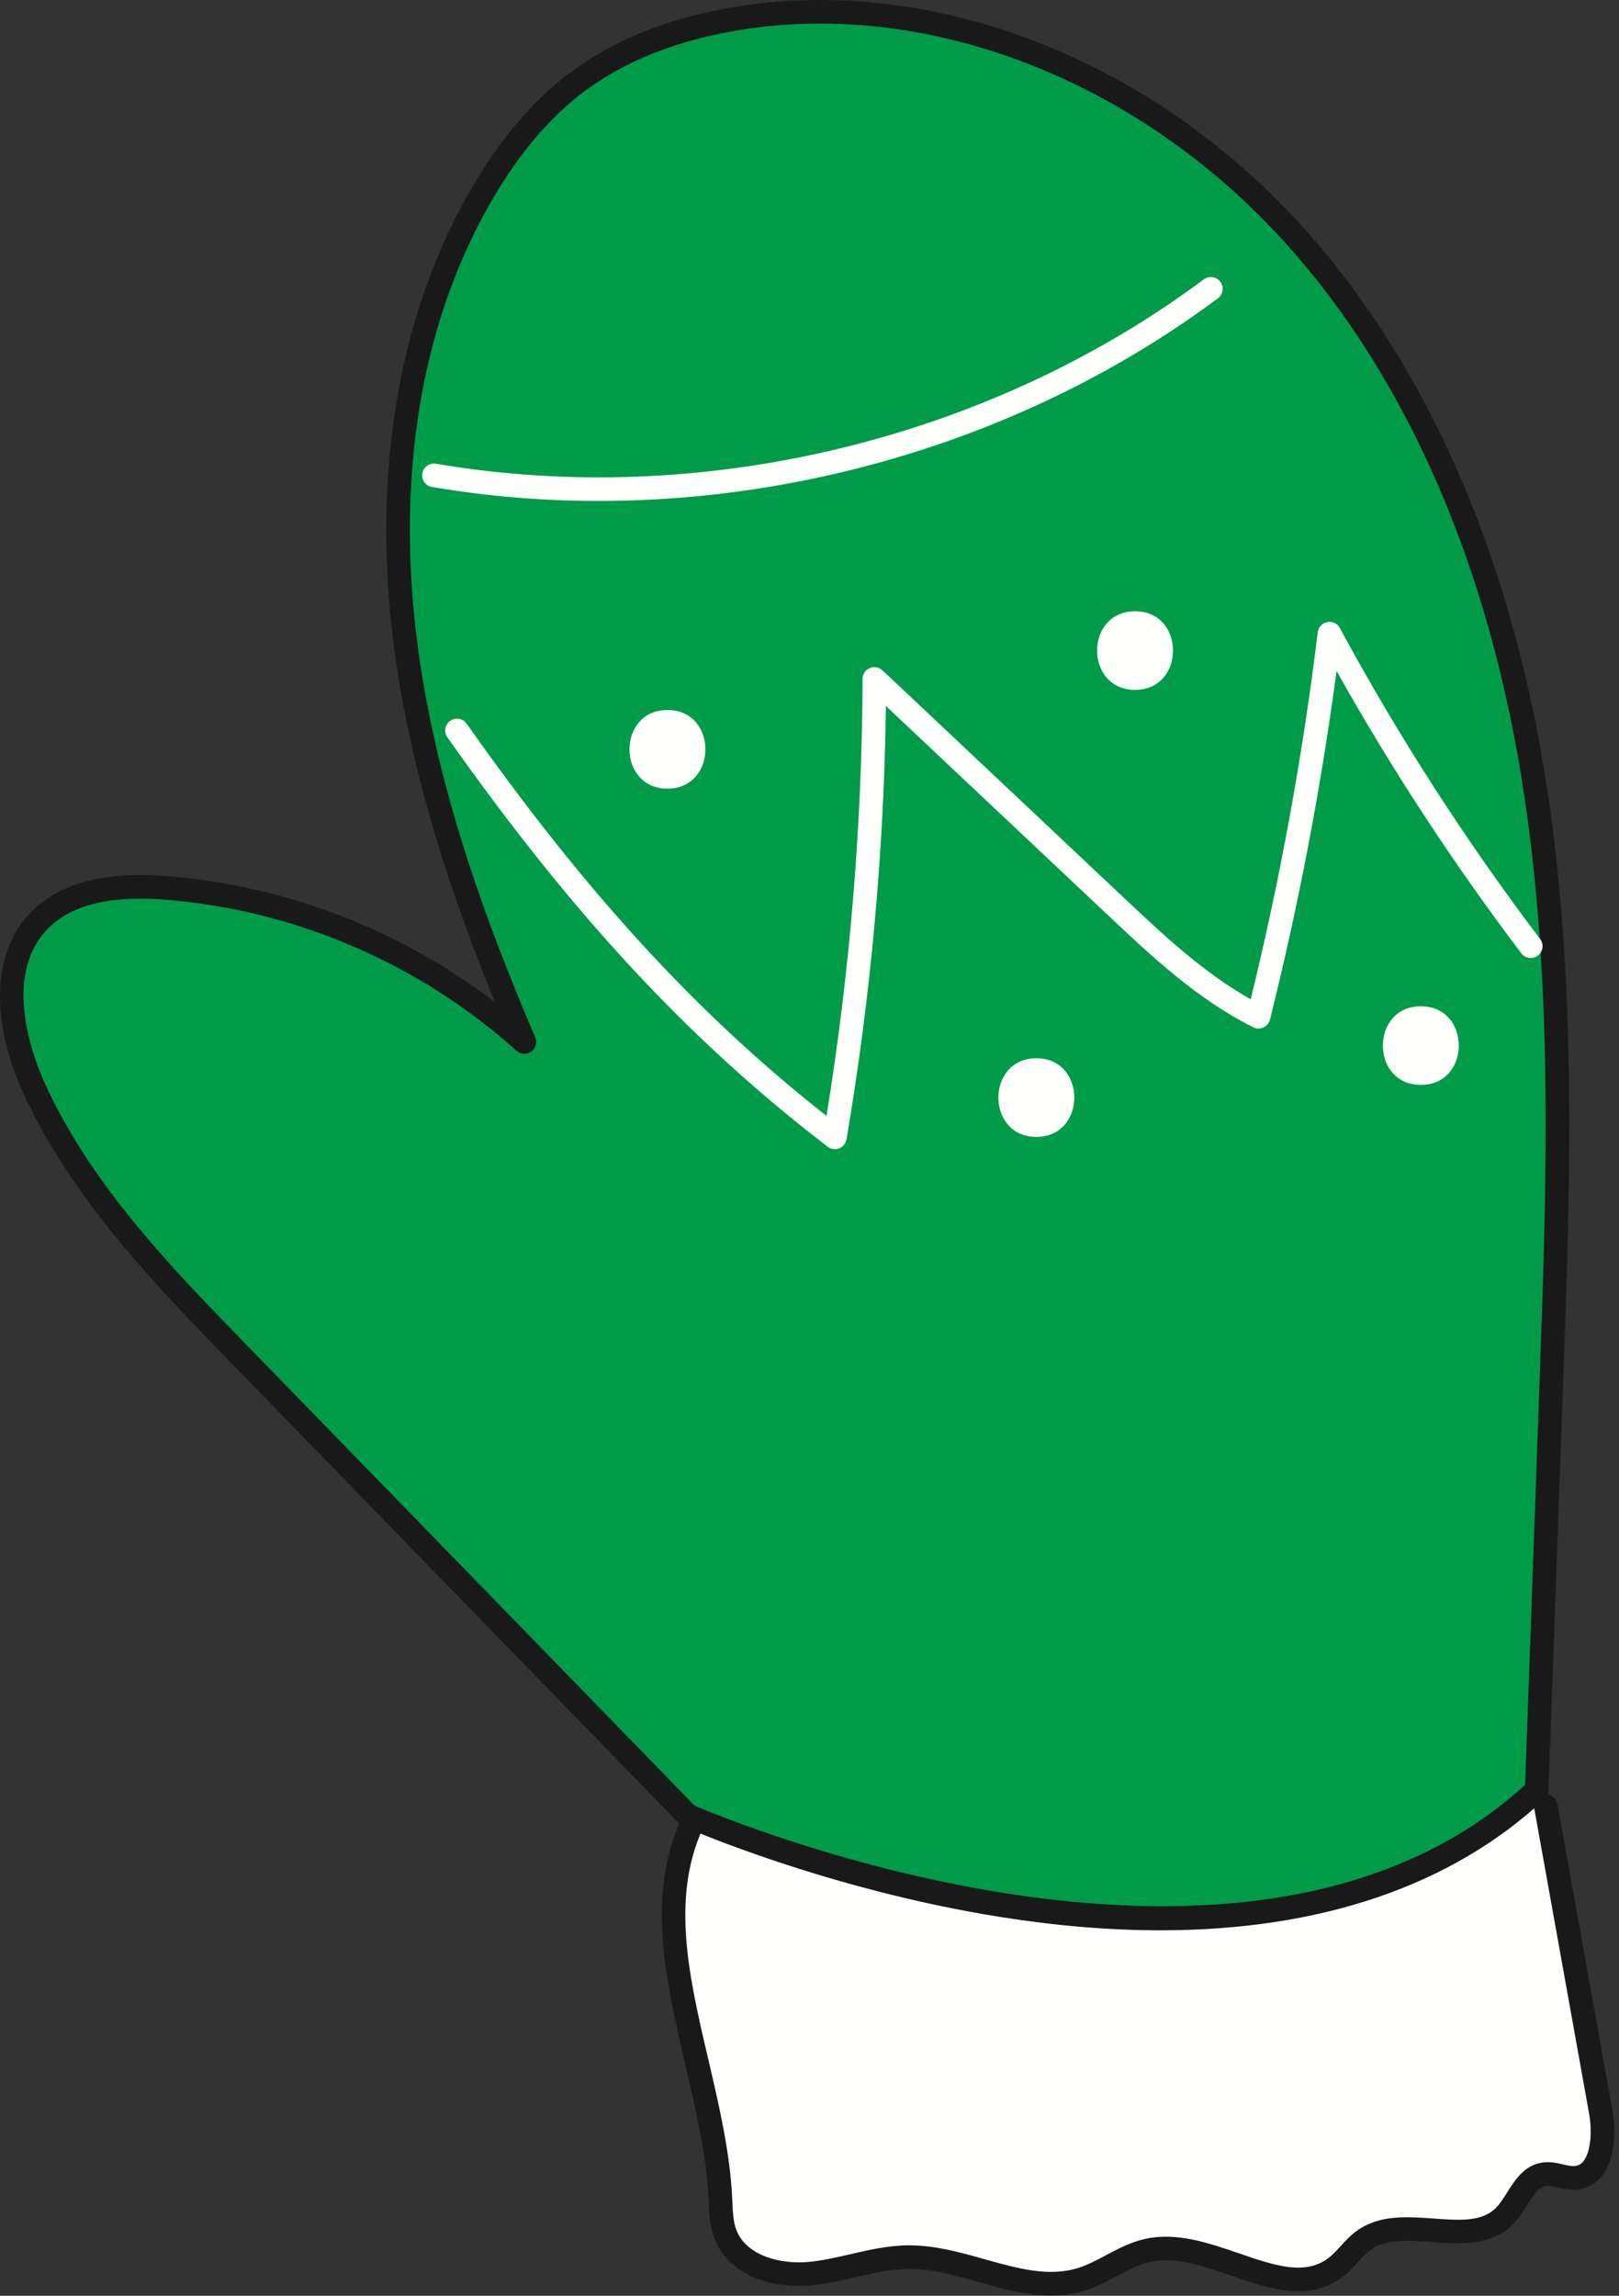 <?xml version="1.0" encoding="UTF-8"?>
<svg width="103px" height="146px" viewBox="0 0 103 146" version="1.1" xmlns="http://www.w3.org/2000/svg" xmlns:xlink="http://www.w3.org/1999/xlink">
    <rect x="0" y="0" width="103" height="146" fill="#333333" stroke="none"/>
    <title>items7-4</title>
    <g id="Page-1" stroke="none" stroke-width="1" fill="none" fill-rule="evenodd">
        <g id="items7-4" transform="translate(0, -0)">
            <path d="M44.233,115.533 C40.527,122.908 45.421,131.546 45.831,139.79 C45.87,140.56 45.871,141.35 46.143,142.072 C46.894,144.066 49.401,144.794 51.523,144.593 C53.644,144.391 55.686,143.549 57.817,143.54 C61.56,143.524 65.257,146.069 68.827,144.942 C70.287,144.482 71.53,143.439 73.026,143.111 C77.09,142.219 81.751,146.725 85.022,144.154 C85.656,143.655 86.106,142.945 86.762,142.474 C89.302,140.652 93.546,143.155 95.726,140.914 C96.601,140.015 97.005,138.442 98.248,138.267 C98.904,138.174 99.553,138.549 100.214,138.498 C101.925,138.364 102.137,135.949 101.833,134.261 C100.67,127.793 99.506,121.325 98.343,114.856" id="Fill-1" fill="#FFFFFE"></path>
            <path d="M66.875,145.98 C65.309,145.98 63.756,145.544 62.239,145.118 C60.777,144.708 59.255,144.262 57.819,144.29 C56.7,144.294 55.598,144.548 54.431,144.818 C53.514,145.028 52.566,145.247 51.593,145.34 C49.175,145.569 46.341,144.728 45.441,142.336 C45.159,141.589 45.126,140.832 45.095,140.1 L45.082,139.827 C44.944,137.044 44.264,134.142 43.607,131.335 C42.333,125.892 41.016,120.264 43.563,115.196 C43.748,114.827 44.196,114.676 44.569,114.863 C44.94,115.049 45.089,115.5 44.903,115.87 C42.6,120.451 43.798,125.572 45.068,130.993 C45.739,133.864 46.435,136.834 46.58,139.753 L46.593,140.034 C46.621,140.677 46.648,141.284 46.845,141.808 C47.463,143.449 49.663,144.016 51.45,143.846 C52.325,143.763 53.185,143.565 54.094,143.356 C55.29,143.08 56.527,142.795 57.814,142.79 L57.852,142.79 C59.495,142.79 61.096,143.239 62.645,143.674 C64.741,144.263 66.724,144.819 68.601,144.227 C69.194,144.04 69.76,143.739 70.361,143.421 C71.138,143.008 71.943,142.581 72.864,142.379 C74.861,141.941 76.869,142.631 78.815,143.298 C81.087,144.079 83.05,144.751 84.558,143.564 C84.809,143.367 85.038,143.116 85.282,142.85 C85.593,142.51 85.914,142.159 86.324,141.864 C87.758,140.836 89.512,140.964 91.212,141.087 C92.864,141.207 94.294,141.311 95.188,140.391 C95.433,140.139 95.649,139.798 95.877,139.436 C96.395,138.617 96.981,137.688 98.143,137.524 C98.622,137.456 99.058,137.557 99.443,137.647 C99.705,137.708 99.957,137.764 100.155,137.75 C100.409,137.73 100.593,137.63 100.75,137.425 C101.175,136.876 101.317,135.629 101.094,134.394 L97.605,114.989 C97.531,114.582 97.803,114.192 98.21,114.118 C98.621,114.047 99.008,114.317 99.081,114.724 L102.57,134.128 C102.81,135.459 102.77,137.265 101.938,138.342 C101.523,138.881 100.946,139.193 100.273,139.245 C99.838,139.278 99.448,139.188 99.103,139.108 C98.822,139.042 98.561,138.981 98.352,139.009 C97.91,139.071 97.602,139.515 97.146,140.237 C96.886,140.648 96.617,141.073 96.263,141.437 C94.883,142.859 92.875,142.713 91.103,142.583 C89.604,142.474 88.191,142.371 87.199,143.083 C86.915,143.287 86.659,143.567 86.389,143.862 C86.115,144.161 85.832,144.471 85.486,144.744 C83.332,146.435 80.789,145.562 78.327,144.717 C76.579,144.116 74.772,143.495 73.187,143.843 C72.465,144.002 71.784,144.363 71.064,144.746 C70.43,145.082 69.776,145.429 69.052,145.658 C68.325,145.887 67.599,145.98 66.875,145.98 Z" id="Fill-2" fill="#1A1919"></path>
            <path d="M97.765,113.843 C97.765,113.843 98.381,96.7 98.689,88.129 C99.154,75.147 99.614,62.064 97.524,49.244 C95.433,36.423 90.592,23.725 81.696,14.259 C72.802,4.792 59.443,-0.995 46.642,1.218 C43.113,1.828 39.638,3.046 36.764,5.182 C34.168,7.112 32.147,9.729 30.541,12.537 C25.925,20.615 24.659,30.301 25.636,39.553 C26.613,48.806 29.709,57.707 33.36,66.265 C27.14,60.663 19.055,57.168 10.713,56.478 C7.749,56.232 4.406,56.479 2.387,58.662 C-0.152,61.408 0.625,65.825 2.179,69.227 C5.153,75.741 10.242,81.011 15.236,86.144 C24.743,95.915 34.251,105.687 43.759,115.459 C43.759,115.459 79.186,131.238 97.765,113.843 Z" id="Fill-3" fill="#009B49"></path>
            <path d="M44.193,114.829 C46.534,115.833 79.524,129.509 97.027,113.504 L97.938,88.102 C98.397,75.35 98.871,62.164 96.783,49.364 C94.466,35.152 89.06,23.19 81.15,14.772 C71.797,4.819 58.619,-0.093 46.77,1.958 C42.955,2.617 39.739,3.904 37.211,5.784 C34.964,7.455 32.94,9.852 31.193,12.909 C25.879,22.205 25.644,32.486 26.382,39.475 C27.443,49.516 31.036,58.909 34.048,65.971 C34.187,66.295 34.081,66.671 33.794,66.876 C33.507,67.079 33.116,67.058 32.857,66.822 C26.741,61.313 18.855,57.904 10.651,57.225 C6.955,56.919 4.432,57.555 2.938,59.172 C0.125,62.212 2.167,67.399 2.861,68.916 C5.814,75.384 10.877,80.588 15.773,85.621 L44.193,114.829 Z M73.824,122.757 C70.619,122.757 67.231,122.477 63.677,121.915 C52.528,120.149 43.542,116.184 43.453,116.144 L43.221,115.982 L14.698,86.667 C9.944,81.781 4.558,76.244 1.495,69.539 C-0.613,64.92 -0.486,60.664 1.836,58.153 C3.664,56.176 6.587,55.382 10.774,55.73 C18.278,56.352 25.527,59.17 31.49,63.738 C28.736,56.984 25.835,48.579 24.89,39.632 C24.128,32.424 24.378,21.808 29.89,12.165 C31.74,8.927 33.903,6.375 36.317,4.58 C39.034,2.559 42.465,1.179 46.514,0.479 C58.856,-1.652 72.548,3.428 82.243,13.745 C90.358,22.381 95.898,34.614 98.264,49.123 C100.375,62.069 99.899,75.331 99.438,88.156 L98.514,113.87 C98.507,114.068 98.422,114.255 98.278,114.39 C92.363,119.926 84.023,122.757 73.824,122.757 Z" id="Fill-4" fill="#1A1919"></path>
            <path d="M53.114,73.082 C52.952,73.082 52.791,73.029 52.658,72.927 C43.864,66.187 36.402,58.156 28.461,46.886 C28.223,46.548 28.304,46.08 28.643,45.841 C28.982,45.603 29.449,45.684 29.688,46.022 C37.236,56.736 44.338,64.481 52.581,70.968 C54.072,61.803 54.845,52.458 54.877,43.173 C54.878,42.874 55.057,42.604 55.331,42.486 C55.605,42.368 55.923,42.424 56.142,42.629 L71.496,57.089 C73.992,59.44 76.568,61.865 79.57,63.548 C81.447,55.878 82.881,48.03 83.835,40.204 C83.874,39.881 84.119,39.619 84.44,39.558 C84.77,39.499 85.085,39.652 85.238,39.938 C88.963,46.821 93.251,53.476 97.984,59.719 C98.234,60.049 98.169,60.52 97.839,60.77 C97.506,61.021 97.037,60.954 96.788,60.626 C92.474,54.934 88.526,48.903 85.031,42.671 C84.037,50.115 82.614,57.562 80.796,64.841 C80.741,65.062 80.589,65.246 80.382,65.341 C80.175,65.436 79.937,65.432 79.734,65.331 C76.17,63.551 73.271,60.821 70.467,58.181 L56.362,44.898 C56.24,54.117 55.398,63.381 53.854,72.458 C53.81,72.716 53.633,72.934 53.389,73.03 C53.3,73.065 53.207,73.082 53.114,73.082 Z" id="Fill-5" fill="#FFFFFE"></path>
            <path d="M42.462,50.153 C45.68,50.153 45.685,45.153 42.462,45.153 C39.245,45.153 39.239,50.153 42.462,50.153 Z" id="Fill-6" fill="#FFFFFE"></path>
            <path d="M65.932,72.3 C69.15,72.3 69.154,67.3 65.932,67.3 C62.715,67.3 62.709,72.3 65.932,72.3 Z" id="Fill-7" fill="#FFFFFE"></path>
            <path d="M72.212,43.872 C75.43,43.872 75.435,38.872 72.212,38.872 C68.995,38.872 68.989,43.872 72.212,43.872 Z" id="Fill-8" fill="#FFFFFE"></path>
            <path d="M90.393,68.994 C93.611,68.994 93.615,63.994 90.393,63.994 C87.176,63.994 87.17,68.994 90.393,68.994 Z" id="Fill-9" fill="#FFFFFE"></path>
            <path d="M38.087,31.858 C34.526,31.858 30.974,31.565 27.48,30.968 C27.071,30.898 26.797,30.51 26.866,30.102 C26.937,29.694 27.329,29.42 27.732,29.489 C44.6,32.37 62.863,27.989 76.586,17.767 C76.92,17.519 77.389,17.59 77.636,17.921 C77.883,18.253 77.815,18.723 77.483,18.97 C66.279,27.315 52.119,31.858 38.087,31.858 Z" id="Fill-10" fill="#FFFFFE"></path>
        </g>
    </g>
</svg>